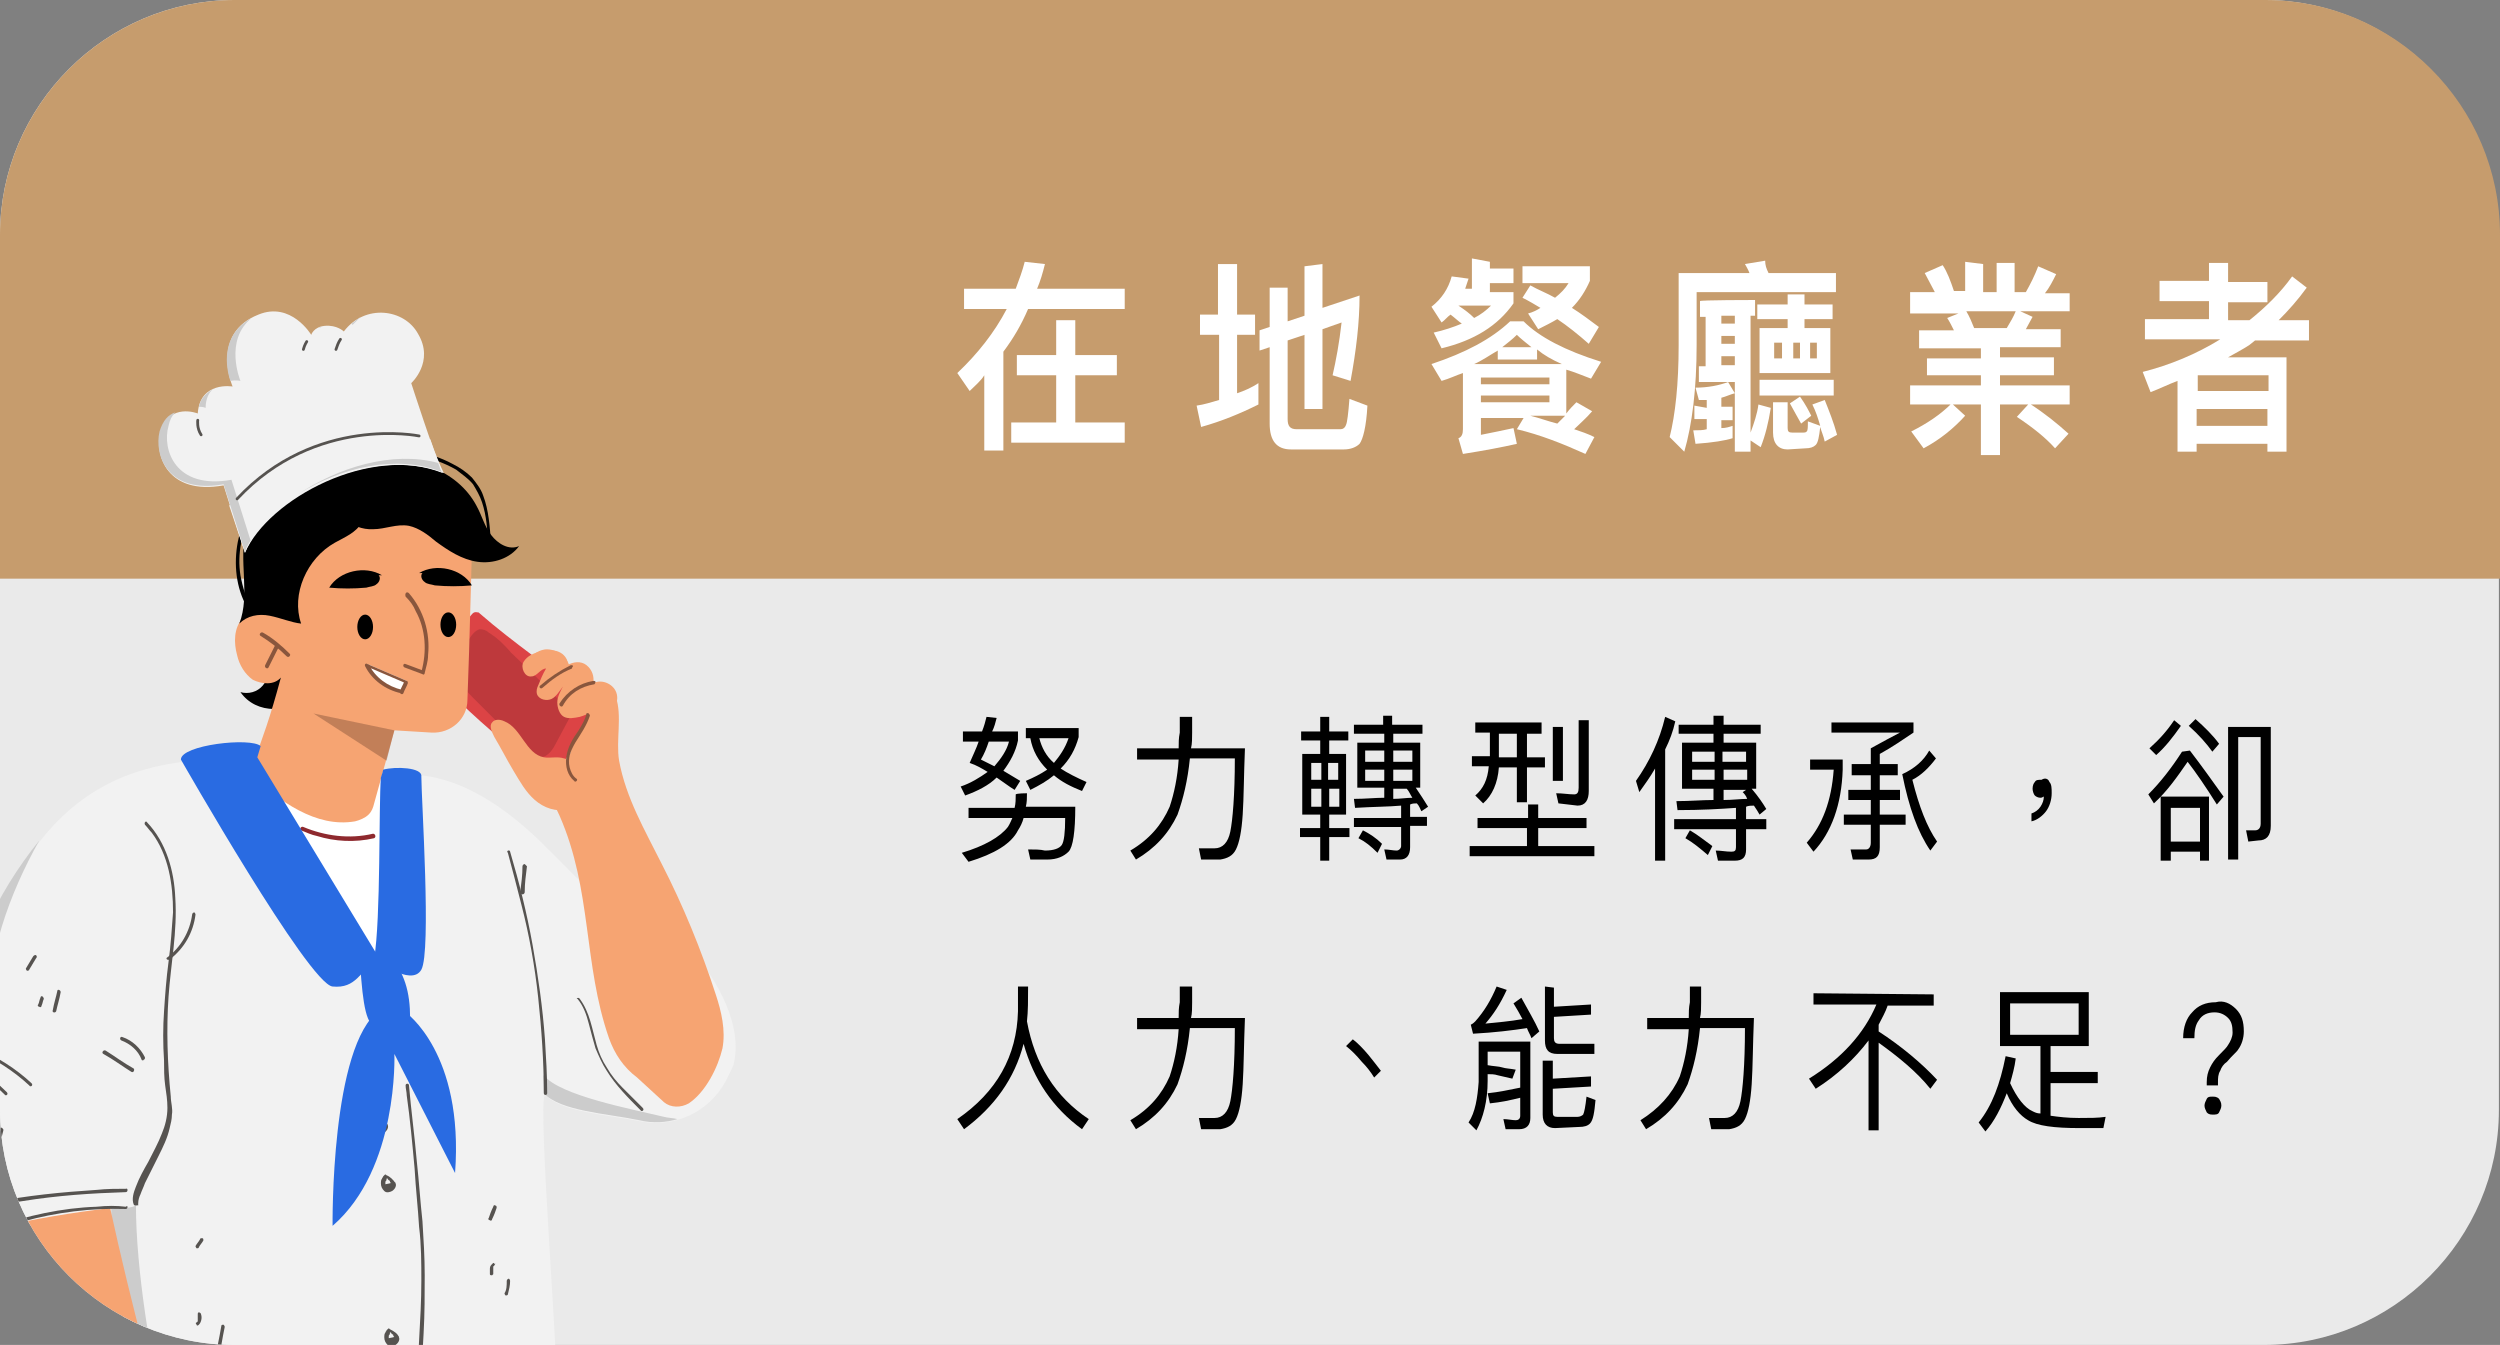 <?xml version="1.0" encoding="utf-8"?>
<!-- Generator: Adobe Illustrator 27.9.1, SVG Export Plug-In . SVG Version: 6.00 Build 0)  -->
<svg version="1.1" id="_圖層_2" xmlns="http://www.w3.org/2000/svg" xmlns:xlink="http://www.w3.org/1999/xlink" x="0px" y="0px"
	 viewBox="0 0 222.5 119.7" style="enable-background:new 0 0 222.5 119.7;" xml:space="preserve">
<rect x="0" y="0" width="222.5" height="119.7" fill="#808080" stroke="none"/>
<style type="text/css">
	.st0{fill:#EAEAEA;}
	.st1{fill:#C69C6D;}
	.st2{clip-path:url(#SVGID_00000073700419577220330390000002065476021999412630_);}
	.st3{fill:#FFFFFF;}
	.st4{fill:#F2E8D1;}
	.st5{fill:#87795B;}
	.st6{fill:#DC4345;}
	.st7{fill:#F2F2F2;}
	.st8{fill:#CCCCCC;}
	.st9{fill:#512D0C;}
	.st10{fill:#F6A472;}
	.st11{opacity:0.39;}
	.st12{fill:#8E292E;}
	.st13{fill:#565350;}
	.st14{fill:#89563D;}
	.st15{opacity:0.47;fill:#89563D;enable-background:new    ;}
	.st16{fill:none;stroke:#565350;stroke-width:0.25;stroke-linecap:round;stroke-linejoin:round;}
	.st17{fill:#FFFFFF;stroke:#565350;stroke-width:0.25;stroke-linecap:round;stroke-linejoin:round;}
	.st18{fill:#296BE2;}
</style>
<g id="_圖層_1-2">
	<path class="st0" d="M20.9,0h180.6c11.5,0,20.9,9.4,20.9,20.9v77.9c0,11.5-9.4,20.9-20.9,20.9H20.9C9.4,119.7,0,110.3,0,98.8V20.9
		C0,9.4,9.4,0,20.9,0z"/>
	<path class="st1" d="M201.6,0H20.9C9.4,0,0,9.4,0,20.9v30.6h222.5V20.9C222.5,9.4,213.1,0,201.6,0L201.6,0z"/>
	<g>
		<defs>
			<path id="SVGID_1_" d="M20.9,0h180.6c11.5,0,20.9,9.4,20.9,20.9v77.9c0,11.5-9.4,20.9-20.9,20.9H20.9C9.4,119.7,0,110.3,0,98.8
				V20.9C0,9.4,9.4,0,20.9,0z"/>
		</defs>
		<clipPath id="SVGID_00000006670365953349097920000003315750188108142208_">
			<use xlink:href="#SVGID_1_"  style="overflow:visible;"/>
		</clipPath>
		<g style="clip-path:url(#SVGID_00000006670365953349097920000003315750188108142208_);">
			<path d="M23.6,58.9c0.4,0.7,0.3,1.5-0.2,2.1c-0.5,0.6-1.3,0.8-2,0.6c0.7,1,1.8,1.5,3,1.5s2.3-0.7,2.9-1.7L23.6,58.9L23.6,58.9z"
				/>
			<path class="st3" d="M35.3,69.1c-5.7,0.7-10.2-2.5-15.9-1.5c2.1,12.3,7,23,15.7,31.9c0.9,0.9,2.3,1.8,3.2,0.9
				c0.3-0.3,0.5-0.8,0.6-1.3c0.8-3.7,0.5-7.6,0.1-11.3c-0.6-5.8-1.6-11.4-3-17.1L35.3,69.1L35.3,69.1z"/>
			<path class="st4" d="M18.8,191.3c-1.3,4.8-2.3,9.8-3,14.7c-2.2-0.4-4.4-0.9-6.6-1.4c0.3-7.1,0.5-14.2,0.5-21.3L18.8,191.3
				L18.8,191.3z"/>
			<path class="st5" d="M16.7,193.9c-0.6,3.2-1.3,6.3-2,9.5c-0.2,0.9-0.4,1.8-0.6,2.7c0,0.2-0.4,0.1-0.4-0.1
				c0.7-3.1,1.4-6.3,2.1-9.5c0.2-0.9,0.4-1.8,0.6-2.7C16.4,193.6,16.7,193.7,16.7,193.9L16.7,193.9L16.7,193.9z"/>
			<path class="st5" d="M14.6,193.2c-0.7,3.3-1.2,6.7-1.6,10c-0.1,1-0.2,1.9-0.3,2.9c0,0.2-0.4,0.2-0.4,0c0.3-3.4,0.8-6.8,1.4-10.2
				c0.2-0.9,0.4-1.9,0.6-2.8C14.3,192.9,14.6,193,14.6,193.2L14.6,193.2L14.6,193.2z"/>
			<path class="st5" d="M12,194.4c-0.2,3.1-0.3,6.1-0.5,9.2c0,0.9-0.1,1.8-0.1,2.6c0,0.2-0.4,0.2-0.4,0c0.2-3.1,0.3-6.1,0.5-9.2
				c0.1-0.9,0.1-1.8,0.1-2.6C11.6,194.1,12,194.1,12,194.4L12,194.4z"/>
			<path class="st6" d="M16.5,206c1.2,2.2,1.5,4.3,2.1,6.7c0.2,0.6,0.3,1.2,0.1,1.8c-0.2,0.6-0.6,1-1.1,1.4c-0.7,0.5-1.4,1-2.1,1.4
				c-0.5,0.2-0.9,0.5-1.4,0.5c-0.5,0-1-0.2-1.5-0.4c-1.2-0.5-2.3-1.1-3.4-1.8c-0.2-0.2-0.5-0.3-0.6-0.6c-0.1-0.3-0.1-0.6-0.1-1
				c0.5-3.4,0.1-10.1,0.6-13.6c2.3,0,5.5,0.3,7.8,0.4C17,200.8,16.5,206,16.5,206z"/>
			<path class="st3" d="M18.7,213.7c-0.5,0.6-1.1,1.1-1.7,1.6c-0.6,0.5-1.2,0.9-1.9,1.3c-0.7,0.4-1.5,0.4-2.2,0.1
				c-0.7-0.3-1.4-0.8-2-1.2c-0.7-0.5-1.4-1.1-2.1-1.7c-0.2-0.2,0.1-0.6,0.4-0.4c1.1,1,2.3,2,3.6,2.7c0.3,0.2,0.6,0.3,1,0.4
				c0.4,0,0.7-0.1,1.1-0.2c0.6-0.3,1.2-0.7,1.8-1.2c0.6-0.5,1.2-1.1,1.8-1.6C18.5,213.1,18.9,213.4,18.7,213.7L18.7,213.7
				L18.7,213.7z"/>
			<path class="st3" d="M14.8,200.9c-0.3,2-0.4,3.9-0.4,5.9c-0.1,2.2-0.1,4.5-0.1,6.7c0,1,0,2.1,0,3.1c0,0.4-0.5,0.4-0.5,0
				c0-2,0-4,0.1-6c0-2.2,0.1-4.5,0.3-6.8c0.1-1,0.2-2.1,0.3-3.1c0-0.1,0.2-0.2,0.3-0.2C14.8,200.6,14.8,200.8,14.8,200.9L14.8,200.9
				L14.8,200.9z"/>
			<path class="st3" d="M13.1,200.5c0.1,0.5,0,1,0.1,1.5c0,1,0,2,0,3.1c0,2.6,0,5.2,0,7.8c0,1.1,0,2.2-0.1,3.3c0,0.4-0.5,0.4-0.5,0
				c0.1-2.2,0.1-4.4,0.1-6.6c0-2.4,0-4.8,0-7.1c0-0.4,0-0.8,0-1.2c0-0.1,0-0.2,0-0.4c0,0,0-0.1,0-0.1s0-0.1,0,0
				C12.5,200.4,13,200.2,13.1,200.5L13.1,200.5L13.1,200.5z"/>
			<path class="st3" d="M15.2,213.3c-1-0.7-2.3-0.8-3.4-0.4c-0.3,0.1-0.5-0.4-0.1-0.5c1.3-0.4,2.7-0.2,3.8,0.5
				C15.7,213.1,15.5,213.5,15.2,213.3L15.2,213.3L15.2,213.3z"/>
			<path class="st3" d="M15.2,211.4c-1-0.6-2.3-0.7-3.4-0.3c-0.3,0.1-0.5-0.4-0.1-0.5c1.2-0.4,2.7-0.3,3.8,0.4
				C15.8,211.1,15.6,211.5,15.2,211.4L15.2,211.4L15.2,211.4z"/>
			<path class="st3" d="M15.5,209.6c-1.1-0.4-2.4-0.5-3.6-0.1c-0.3,0.1-0.5-0.4-0.1-0.5c1.2-0.4,2.6-0.4,3.9,0.1
				C16,209.2,15.8,209.7,15.5,209.6L15.5,209.6L15.5,209.6z"/>
			<path class="st4" d="M39.8,189.7c-0.6,5.5-0.9,11.1-0.9,16.6c-2.1,0.7-4.2,1.4-6.3,2.1c-1.5-7.2-1.1-14.6-0.8-21.9L39.8,189.7
				L39.8,189.7z"/>
			<path class="st5" d="M38.9,192.2c-1.1,3.6-1.8,7.3-2.2,11c-0.1,1.1-0.2,2.1-0.2,3.2c0,0.2-0.4,0.2-0.4,0
				c0.2-3.8,0.7-7.5,1.6-11.2c0.2-1,0.5-2.1,0.8-3.1C38.6,191.9,39,192,38.9,192.2L38.9,192.2L38.9,192.2z"/>
			<path class="st5" d="M36.1,192.4c-0.6,3.9-1,7.8-1.1,11.7c0,1.1,0,2.2,0,3.3c0,0.2-0.4,0.2-0.4,0c-0.1-3.9,0.1-7.9,0.6-11.7
				c0.1-1.1,0.3-2.2,0.5-3.2C35.7,192.1,36.1,192.2,36.1,192.4L36.1,192.4L36.1,192.4z"/>
			<path class="st5" d="M32.9,192.6c0.2,4,0.3,7.9,0.5,11.9c0,1.1,0.1,2.2,0.1,3.3c0,0.1,0,0.2-0.2,0.2c-0.1,0-0.2-0.1-0.2-0.2
				c-0.2-4-0.3-7.9-0.5-11.9c0-1.1-0.1-2.2-0.1-3.3c0-0.1,0-0.2,0.2-0.2C32.8,192.5,32.9,192.5,32.9,192.6L32.9,192.6z"/>
			<path class="st6" d="M31.8,215.3c-0.5,0.2,16,0,21,0.1c0.2,0,0.3-0.3,0.1-0.4c-5.7-4.1-13-7.5-13.2-7.8c-0.2-0.4,0.1-4.4,0.2-6
				c-3,0.3-6.1,0.4-9.1,0.2L31.8,215.3L31.8,215.3z"/>
			<path class="st3" d="M51.5,214.5c-5.1,0-10.2,0-15.3,0H32c-0.3,0-0.3-0.5,0-0.5c5.1,0,10.2,0,15.3,0h4.3
				C51.9,213.9,51.9,214.5,51.5,214.5L51.5,214.5z"/>
			<path class="st3" d="M38.5,201.6c-0.1,0.7-0.2,1.5-0.2,2.2c-0.1,0.7-0.2,1.3-0.2,2c0,0.6,0,1.2,0.3,1.8c0.3,0.5,0.7,0.9,1.2,1.2
				c1.1,0.7,2.2,1.4,3.4,2c1,0.5,2.1,0.9,3.1,1.5s2,1.1,3,1.6c0.3,0.2,0,0.6-0.3,0.5c-2-1-3.9-2-5.9-2.9c-1.2-0.6-2.4-1.3-3.5-2
				c-0.5-0.3-1-0.7-1.3-1.2c-0.4-0.5-0.5-1.1-0.5-1.7c0-0.8,0.1-1.5,0.1-2.2c0.1-0.8,0.2-1.7,0.3-2.5
				C38,201.3,38.5,201.3,38.5,201.6L38.5,201.6L38.5,201.6z"/>
			<path class="st3" d="M45.1,210.2c-0.9,0-1.8,0.5-2.2,1.3c-0.2,0.3-0.6,0-0.5-0.3c0.5-1,1.6-1.6,2.7-1.6
				C45.5,209.6,45.5,210.2,45.1,210.2L45.1,210.2L45.1,210.2z"/>
			<path class="st3" d="M44.1,209.2c-1,0.1-1.9,0.7-2.3,1.6c-0.1,0.1-0.2,0.2-0.4,0.1c-0.1-0.1-0.2-0.2-0.1-0.4
				c0.5-1.1,1.6-1.8,2.8-1.9C44.5,208.6,44.4,209.2,44.1,209.2L44.1,209.2L44.1,209.2z"/>
			<path class="st3" d="M42.4,208.2c-1,0.2-1.8,0.8-2.2,1.6c-0.1,0.1-0.2,0.2-0.4,0.1c-0.1-0.1-0.2-0.2-0.1-0.4
				c0.5-1,1.5-1.7,2.5-1.9c0.1,0,0.3,0,0.3,0.2C42.6,208,42.5,208.2,42.4,208.2L42.4,208.2L42.4,208.2z"/>
			<path class="st3" d="M31.5,208.5c1.4,0.3,2.6,1.3,3.2,2.6c0.2,0.3,0.3,0.7,0.5,1c0.2,0.3,0.4,0.5,0.7,0.7
				c0.5,0.4,1.1,0.7,1.3,1.3c0.1,0.3-0.4,0.5-0.5,0.1c-0.2-0.5-0.8-0.8-1.3-1.1c-0.3-0.2-0.5-0.4-0.7-0.7c-0.2-0.3-0.3-0.6-0.5-0.9
				c-0.5-1.2-1.6-2.2-2.9-2.4C31,209,31.2,208.4,31.5,208.5L31.5,208.5L31.5,208.5z"/>
			<polygon class="st3" points="33.8,203.6 35.4,203.6 36.3,205 35.4,206.4 33.8,206.4 33,205 			"/>
			<path class="st7" d="M48.3,123c2,26.3,4.8,45.5-2.7,70.9c-0.2,0.9-0.5,1.7-1.1,2.4c-1.3,1.4-10.9,1.6-12.8,1.3
				c-0.7-0.1-1.5-0.2-2-0.8c-0.3-0.4-0.4-0.9-0.4-1.4c-1.9-18.5,0.9-35.8-1-54.3c-2.1,6.4-1.1,11.6-1.9,18.2
				c-0.4,3.2-0.1,6.6-0.7,9.7c-0.7,3.5-1,7-1.4,10.5c-0.5,5.3-1.1,10.6-1.6,16c0,0.5-0.1,1-0.4,1.4c-0.4,0.4-0.9,0.5-1.4,0.6
				c-4.4,0.8-8.9,0.9-13.3,0.3c-1-0.1-2.1-0.4-2.8-1.2c-0.5-0.6-0.5-1.5-0.6-2.3C4,177,4.2,175.6,4.4,158.2c0-2.8,0.2-5.6,0.1-8.3
				c-0.8-15.4,6.7-27.2,7.2-27.2c7.1-0.9,9.8,2.2,16.9,2.7c3.6,0.3,6.2-0.2,9.7,0.4c4.2,0.8,5.7-3.3,9.9-2.5V123L48.3,123z"/>
			<path class="st8" d="M4.4,158.2c0-2.8,0.2-5.6,0.1-8.3c-0.2-3.9,0.1-7.5,0.8-10.8c-0.5,3.7-0.6,7.7-0.2,12.1
				c0.3,2.9,0.3,5.8,0.4,8.6c0.9,18,0.8,19.5,2.2,37.5c0,0.2,0,0.4,0.1,0.6c-0.1,0-0.1,0-0.2,0c-1-0.1-2.1-0.4-2.8-1.2
				c-0.5-0.6-0.5-1.5-0.6-2.3C4,177,4.2,175.6,4.4,158.2L4.4,158.2z"/>
			<path class="st8" d="M27.8,142.9c0.1-0.8,0.3-1.5,0.5-2.3c3.1,19.1,1.4,37.2,4.5,56.2c0,0.3,0.1,0.6,0.2,0.9c-0.6,0-1,0-1.3-0.1
				c-0.7-0.1-1.5-0.2-2-0.8c-0.3-0.4-0.4-0.9-0.4-1.4c-1.9-18.5,0.9-35.8-1-54.3C28.1,141.7,27.9,142.3,27.8,142.9L27.8,142.9z"/>
			<path class="st8" d="M11.8,122.6c7.1-0.9,9.8,2.2,16.9,2.7c3.6,0.3,6.2-0.2,9.7,0.4c4.2,0.8,5.7-3.3,9.9-2.5V123
				c0,0.6,0.1,1.2,0.1,1.8c0,0.4-5.9,2.8-8.4,2.8c-2.2,0-4.5-0.5-6.7-0.6c-6.7-0.3-16.1,3.2-21.6-0.1c-0.3-1-0.6-2.1-0.9-3.2
				C11.3,123.1,11.7,122.6,11.8,122.6L11.8,122.6z"/>
			<path class="st9" d="M46.3,189.8c-1.6,1.4-3.7,1.8-5.7,2.1c-2.3,0.3-4.7,0.4-7.1,0.1c-1.3-0.1-2.6-0.3-3.9-0.6
				c-0.2-0.1-0.1-0.4,0.1-0.3c2.3,0.5,4.6,0.8,6.9,0.8c1.2,0,2.3-0.1,3.4-0.2c1-0.1,2.1-0.3,3.1-0.6c1.1-0.3,2.1-0.8,3-1.5
				C46.2,189.5,46.5,189.7,46.3,189.8C46.3,189.8,46.3,189.8,46.3,189.8z"/>
			<path class="st9" d="M22.9,190.8c-2.3,0.7-4.7,1-7.2,1.1c-2.4,0-4.9-0.2-7.2-0.6c-1.4-0.2-2.7-0.5-4.1-0.8
				c-0.2-0.1-0.1-0.4,0.1-0.3c2.4,0.5,4.7,1,7.2,1.2c2.4,0.2,4.8,0.3,7.2,0c1.3-0.2,2.7-0.4,4-0.8C23,190.4,23.1,190.7,22.9,190.8
				L22.9,190.8z"/>
			<path class="st9" d="M46.9,167.3c-1-1.3-2.3-2.4-3.6-3.3c-0.4-0.3-0.8-0.5-1.2-0.7c-0.2-0.1,0-0.4,0.2-0.3c1.5,0.8,2.8,1.9,4,3.1
				c0.3,0.3,0.6,0.7,0.9,1.1C47.3,167.3,47,167.5,46.9,167.3C46.9,167.3,46.9,167.3,46.9,167.3z"/>
			<path class="st9" d="M46.6,170.5c-1.6-2-3.4-3.9-5.3-5.6c-0.5-0.5-1.1-0.9-1.7-1.4c-0.2-0.1,0-0.4,0.2-0.3c2.1,1.6,4,3.3,5.7,5.3
				c0.5,0.6,1,1.1,1.4,1.7C47,170.4,46.7,170.7,46.6,170.5L46.6,170.5L46.6,170.5z"/>
			<path class="st9" d="M18.9,173c-0.8-1.1-1.5-2.2-2.3-3.3c-0.7-0.9-1.4-1.8-2.2-2.6c-0.5-0.4-1-0.8-1.5-1.1
				c-0.2-0.1,0-0.4,0.2-0.3c2.1,1.1,3.5,3.2,4.8,5.1c0.5,0.6,0.9,1.3,1.4,1.9C19.4,173,19.1,173.1,18.9,173L18.9,173L18.9,173z"/>
			<path class="st9" d="M16.1,174.6c-1.1-1.4-2.4-2.8-3.7-4c-0.4-0.4-0.8-0.7-1.2-1.1c-0.2-0.1,0.1-0.4,0.2-0.2
				c1.4,1.2,2.7,2.5,3.9,3.9c0.3,0.4,0.7,0.8,1,1.2C16.5,174.5,16.2,174.7,16.1,174.6L16.1,174.6L16.1,174.6z"/>
			<path class="st9" d="M28.6,141.6c0.4,0.6,0.5,1.2,0.7,1.9c0.3,1.1,0.5,2.2,0.7,3.4c0.3,1.5,0.5,3,0.7,4.6
				c0.3,1.8,0.5,3.6,0.7,5.4c0.2,2,0.5,4,0.7,6c0.2,2.1,0.4,4.2,0.6,6.2c0.2,2.1,0.3,4.1,0.5,6.2c0.1,2,0.3,3.9,0.4,5.9
				c0.1,1.7,0.2,3.5,0.2,5.2c0,1.4,0.1,2.8,0,4.2c0,0.3,0,0.6,0,0.9c0,0.2-0.3,0.2-0.3,0c0-1.3,0-2.6,0-3.9c0-1.6-0.1-3.3-0.2-5
				c-0.1-1.9-0.2-3.8-0.3-5.7c-0.1-2.1-0.3-4.1-0.5-6.2c-0.2-2.1-0.4-4.2-0.6-6.3c-0.2-2-0.4-4.1-0.7-6.1c-0.2-1.9-0.5-3.7-0.7-5.6
				c-0.2-1.6-0.5-3.2-0.7-4.8c-0.2-1.2-0.4-2.5-0.7-3.7c-0.2-0.8-0.4-1.6-0.7-2.2c0-0.1-0.1-0.2-0.2-0.3
				C28.2,141.6,28.5,141.4,28.6,141.6L28.6,141.6L28.6,141.6z"/>
			<path class="st9" d="M9.1,135.6c-0.4,3.1-0.9,6.3-1.5,9.4c-0.4,2-0.7,3.9-0.9,5.9c-0.2,3.4,0,6.8,0.2,10.2
				c0.3,4.6,0.6,9.2,0.7,13.9c0.1,4.6,0.2,9.3,0.1,13.9c0,0.6,0,1.2,0,1.8c0,0.2-0.4,0.2-0.3,0c0.1-4.6,0.1-9.3,0-13.9
				c-0.1-4.6-0.4-9.2-0.6-13.9c-0.2-3.7-0.4-7.3-0.3-11c0.1-2,0.4-4,0.7-6c0.6-2.8,1.1-5.6,1.5-8.5c0.1-0.6,0.1-1.1,0.2-1.7
				C8.8,135.4,9.2,135.4,9.1,135.6L9.1,135.6L9.1,135.6z"/>
			<path class="st7" d="M34.6,69.1c5-0.9,9.8,2.2,13.5,5.8c3.7,3.6,7.2,7.8,12.1,9.5c0.7,0.2,1.4,0.7,2,1.1c0.5,0.4,4.1,5.1,3.1,9.2
				c0,0.1-0.3,0.7-0.7,1.5c-1.5,2.8-4.6,4.2-7.6,3.6c-2.9-0.6-7.1-0.8-8.5-2.4c-0.7,0.8,1.4,26,1,26.5c-0.2,0.3-2.8,0.4-3.2,0.6
				c-2.1,1.2-4.5,1.8-6.9,1.8c-2.1,0-4.2-0.4-6.3-0.5c-6.2-0.3-12.6,2.5-18.6,0.9c-0.4-0.1-0.9-0.3-1.2-0.6c-0.2-0.3-0.3-0.6-0.4-1
				c-1.5-5.1-3-12.3-3-17.6c-3.1,1-7.1,1.7-10.4,1.8c-2.1-3.5-3.7-8.5-3.8-10.5c0-2.7,1.3-4.2,1.1-6.9c-0.4-6.2,3.3-13,7.3-17.7
				s9.1-6.6,15.8-6.6c2.1,3.2,8.5,10.4,13.7,17.8c1-7.3,1.4-13.4,1.2-16.1L34.6,69.1z"/>
			<path class="st8" d="M56.9,99.7c-2.9-0.6-7-0.8-8.5-2.4c0-0.8-0.1-1.6,0-1.6c1.4,1.8,7.8,3,10.7,3.7c0.4,0.1,0.8,0.1,1.2,0.2l0,0
				C59.3,99.9,58.1,100,56.9,99.7L56.9,99.7z"/>
			<path class="st8" d="M12.9,125c-0.9-3.1-1.9-7.5-2.5-11.7c-0.3-2.1-0.5-4-0.5-5.8c0.8,0,1.5,0.1,2.2-0.2c0,5.6,1.3,13.7,2.7,19.3
				c-0.1,0-0.2,0-0.3-0.1c-0.2-0.1-0.4-0.1-0.6-0.2c-0.2-0.1-0.4-0.2-0.5-0.4C13.1,125.8,13,125.4,12.9,125
				C12.9,125.1,12.9,125.1,12.9,125L12.9,125z"/>
			<path class="st8" d="M-3.2,91.8c-0.3-5.9,2.9-12.3,6.7-17C0.8,79.6-1.2,85.2-1,90.5c0.2,3-1.2,4.7-1.1,7.8c0,2.1,1.4,7,3.3,10.8
				c-0.6,0-1.2,0.1-1.7,0.1c-2.1-3.5-3.7-8.5-3.8-10.5C-4.3,96-3,94.5-3.2,91.8L-3.2,91.8z"/>
			<path class="st10" d="M59.1,98.1c0.6,0.5,1.5,0.5,2.2,0.1c1.5-1,2.6-3.2,3-4.9c0.3-1.6-0.1-3.3-0.6-4.8c-1.3-4-2.9-7.9-4.8-11.6
				c-1.5-3-3.2-5.9-3.8-9.2c-0.3-1.8,0.3-4-0.3-5.7c-0.3-0.7-1.6-1.2-2.2-0.9c0.2-1-1-2-1.9-1.5c0-1.1-1.2-1.9-2.2-1.8
				c-0.7,0.1-1.4,0.6-1.4,1.3s1.2,1.1,1.5,0.4c-0.5-0.2-1,0.4-0.8,0.9c0.1,0.5,0.7,0.8,1.2,0.8s1-0.2,1.5-0.4
				c-0.4,0.7-0.9,1.4-0.7,2.2c0.2,0.8,1.3,1.3,1.7,0.6c-0.2,1.9-0.7,3.7-1.6,5.4c-0.2,0.5-0.5,1-0.6,1.6c-0.1,0.7,0.2,1.4,0.5,2
				c2.9,6.6,2.1,13.2,4.4,19.8c0.5,1.4,1.3,2.6,2.5,3.5L59.1,98.1L59.1,98.1z"/>
			<path class="st6" d="M52.1,62c-3.1-2.6-6.3-4.7-9.4-7.4c-0.1-0.1-0.1-0.1-0.2-0.1c-0.4-0.1-0.5,0.2-0.7,0.4
				c-0.8,1.6-1.6,3.3-2.3,5c-0.1,0.2-0.2,0.5-0.2,0.8c0.1,0.3,0.3,0.5,0.5,0.7c2.6,2.6,5.4,5,8.3,7.2c0.7,0.5,1.6,0.3,2-0.5l2.2-4.4
				C52.7,63,52.6,62.3,52.1,62L52.1,62z"/>
			<g class="st11">
				<path class="st12" d="M50.9,63.5c-0.5,0.9-1,1.9-1.5,2.8c-0.2,0.4-0.5,0.8-0.9,1c-0.7,0.3-1.5-0.3-2-0.8
					c-1.4-1.4-2.8-2.8-4.3-4.3c-0.6-0.6-1.2-1.2-1.4-2c-0.3-1.2,0.3-2.4,1-3.4c0.2-0.3,0.5-0.7,0.9-0.8c0.3,0,0.6,0.1,0.8,0.3
					c0.8,0.5,1.4,1.1,2,1.8C47.3,59.8,49.1,61.6,50.9,63.5L50.9,63.5L50.9,63.5z"/>
			</g>
			<path class="st10" d="M50.5,72c-1,0.3-2.1-0.1-2.9-0.8s-1.3-1.6-1.9-2.6c-0.6-1-1.1-2-1.7-3c-0.2-0.4-0.5-1-0.2-1.3
				c0.2-0.3,0.7-0.3,1.1-0.1c1.5,0.6,1.9,2.9,3.5,3.2c0.6,0.1,1.2-0.1,1.8,0.1c0.9,0.2,1.5,1.1,1.5,2c0,0.9-0.5,1.7-1.2,2.3
				C50.5,71.8,50.5,72,50.5,72z"/>
			<path class="st10" d="M9.8,107.5c1.9,8.7,4.2,17.3,6.8,25.8c0-0.1-6.1,3.9-6.1,3.9c-4.1-7.6-8.2-18.9-11-27.9
				c3.4-0.8,7-1.4,10.5-1.8L9.8,107.5L9.8,107.5z"/>
			<path class="st9" d="M33.3,141.7c-2.4-0.1-4.9-0.2-7.3-0.2c-0.7,0-1.4,0-2.1,0c-0.2,0-0.2-0.4,0-0.3c2.4,0,4.9,0.1,7.3,0.2
				c0.7,0,1.4,0.1,2.1,0.1C33.6,141.4,33.6,141.7,33.3,141.7L33.3,141.7L33.3,141.7z"/>
			<path class="st10" d="M42.1,45.6c-0.1,2.8-0.3,11.8-0.5,16.7c0,1.7-1.5,3-3.2,2.9L35.1,65c0,0-1,3.6-1.8,6.5
				c-0.1,0.4-0.2,0.7-0.5,1c-0.3,0.3-0.8,0.5-1.2,0.6c-3.5,0.6-6.7-1.8-9.4-4.2c1.3-3.6,1.8-4.9,2.8-8.6c-0.6,0.7-1.7,0.6-2.5,0.2
				c-0.7-0.5-1.2-1.3-1.4-2.2c-0.3-1.1-0.3-2.4,0.5-3.3c0.8-0.9,2.4-1,3-0.1c0.5-3,0.8-6,0.9-9.1L42.1,45.6L42.1,45.6z"/>
			<path d="M30,42.2c0.7,0.5,1.4,1.1,1.9,1.8s0.7,1.8,0.3,2.5c-0.5,0.9-1.5,1.3-2.4,1.8c-2.5,1.4-3.9,4.6-3,7.2
				C25.9,55.4,25,55,24,54.8s-2,0-2.7,0.7c1-2.6-0.1-5.6,0.6-8.4c0.4-1.8,1.6-3.4,3.2-4.3s3.5-1.2,5.3-0.7L30,42.2L30,42.2z"/>
			<path d="M29.3,43c0.4-1.5,2.2-2.1,3.8-2.2c3.6-0.3,7.6,1,9.3,4.2c0.5,0.9,0.7,1.8,1.3,2.6c0.6,0.8,1.6,1.4,2.5,1
				c-0.8,1.1-2.3,1.6-3.7,1.4c-1.4-0.2-2.6-1-3.7-1.8c-0.7-0.6-1.5-1.2-2.4-1.4c-1.1-0.2-2.1,0.3-3.2,0.3c-1.9,0.1-3.7-1.5-4-3.4
				c-0.1-0.5,0-1.1,0.4-1.5L29.3,43L29.3,43z"/>
			<path class="st10" d="M53.6,62.6c-0.6,0.6-1.3,1-2,1.2c-0.5,0.1-1,0.2-1.4,0c-0.4-0.2-0.6-0.8-0.6-1.3s0.3-1,0.5-1.4
				c-0.3,0.4-0.6,0.9-1,1.1s-1.1,0.1-1.3-0.4c-0.1-0.3,0-0.6,0.1-0.8c0.2-0.5,0.4-1,0.7-1.5c-0.5,0-0.8,0.7-1.3,0.7
				c-0.6,0.1-1-0.8-0.7-1.3s0.9-0.8,1.5-0.9c0.5-0.1,1.1-0.2,1.6,0c0.5,0.2,0.9,0.7,0.8,1.2c0.5-0.3,1.2-0.4,1.7,0s0.7,1,0.6,1.6
				c0.8-0.4,1.9,0.1,2.1,1s-0.5,1.8-1.4,1.8L53.6,62.6L53.6,62.6z"/>
			<path class="st9" d="M21,129.6c-1.3,1.2-2.7,2.4-4.1,3.5c-1.4,1.1-2.9,2.1-4.5,3.1c-0.9,0.5-1.8,1.1-2.7,1.5
				c-0.2,0.1-0.4-0.2-0.2-0.3c1.6-0.9,3.1-1.8,4.6-2.8c1.5-1,2.9-2.1,4.3-3.3c0.8-0.6,1.5-1.3,2.3-2C20.9,129.2,21.2,129.4,21,129.6
				L21,129.6L21,129.6z"/>
			<path class="st9" d="M43.5,127.9c1,1.4,2.2,2.7,3.5,3.7c0.4,0.3,0.8,0.6,1.2,0.8c0.2,0.1,0,0.4-0.2,0.3c-1.5-0.9-2.8-2.1-4-3.4
				c-0.3-0.4-0.6-0.8-0.9-1.2C43,127.9,43.3,127.7,43.5,127.9L43.5,127.9L43.5,127.9z"/>
			<path class="st13" d="M11.2,107.6c-3.1-0.1-6.2,0.3-9.1,1.1c-0.8,0.2-1.7,0.5-2.5,0.8c-0.2,0.1-0.3-0.3-0.1-0.3
				c2.9-1,6-1.7,9.1-1.8c0.9-0.1,1.8-0.1,2.6,0C11.4,107.2,11.4,107.6,11.2,107.6L11.2,107.6L11.2,107.6z"/>
			<path class="st13" d="M11.9,107.2c-0.2-0.5,0-1.1,0.2-1.6c0.3-0.8,0.7-1.5,1.1-2.2c0.4-0.8,0.9-1.7,1.2-2.5
				c0.3-0.7,0.5-1.5,0.5-2.3c0-0.7-0.1-1.3-0.2-2c-0.1-0.7-0.1-1.5-0.1-2.2c-0.1-1.5-0.1-3,0-4.4c0.1-1.5,0.2-2.9,0.4-4.4
				c0.2-1.5,0.3-3,0.4-4.4c0-2.5-0.4-5.1-1.9-7.1c-0.2-0.2-0.4-0.5-0.6-0.7c-0.1-0.2,0.1-0.4,0.2-0.2c1.7,1.8,2.4,4.3,2.5,6.7
				c0.2,3-0.4,5.9-0.6,8.8c-0.2,2.9-0.1,5.9,0.2,8.9c0,0.5,0.2,1.1,0.1,1.6c0,0.4-0.1,0.8-0.2,1.2c-0.2,0.9-0.6,1.7-1,2.5
				c-0.4,0.8-0.8,1.6-1.2,2.4c-0.1,0.3-0.3,0.7-0.4,1c-0.1,0.2-0.2,0.5-0.2,0.8c0,0.1,0,0.2,0,0.2C12.3,107.2,12,107.4,11.9,107.2
				L11.9,107.2L11.9,107.2z"/>
			<path class="st13" d="M45.4,75.8c0.8,2.7,1.5,5.5,2,8.3c0.5,2.8,0.9,5.6,1.1,8.4c0.1,1.6,0.2,3.2,0.2,4.8c0,0.2-0.3,0.2-0.3,0
				c0-2.8-0.2-5.7-0.5-8.5c-0.3-2.8-0.8-5.6-1.5-8.3c-0.4-1.6-0.8-3.1-1.2-4.6C45,75.7,45.4,75.6,45.4,75.8L45.4,75.8L45.4,75.8z"/>
			<path class="st13" d="M47.4,121.9c-1.3,1.2-3,2-4.7,2.4c-0.9,0.2-1.8,0.3-2.7,0.3c-1,0-2-0.2-2.9-0.4c-1-0.2-2-0.4-3.1-0.4
				c-1.1,0-2.1,0.3-3.1,0.6c-2,0.6-4,1.2-6.1,1.5c-2,0.3-4.1,0.4-6.1,0c-0.2-0.1-0.5-0.1-0.8-0.2c-0.2-0.1-0.1-0.4,0.1-0.3
				c2,0.5,4,0.5,6.1,0.2c2-0.2,4.1-0.8,6-1.3c1-0.3,2-0.6,3-0.8c1-0.2,2-0.1,3,0.1c1,0.2,2,0.4,3,0.6c0.9,0.1,1.8,0.1,2.7,0
				c1.8-0.3,3.4-1,4.8-2c0.2-0.1,0.3-0.3,0.5-0.4C47.3,121.5,47.5,121.7,47.4,121.9L47.4,121.9L47.4,121.9z"/>
			<path class="st13" d="M-2,93.3c1.8,0.8,3.4,1.8,4.8,3.1c0.2,0.2-0.1,0.4-0.2,0.2c-1.4-1.3-3-2.3-4.7-3.1
				C-2.3,93.5-2.2,93.2-2,93.3C-2,93.3-2,93.3-2,93.3z"/>
			<path class="st13" d="M-1.9,94.9c0.8,0.8,1.7,1.5,2.5,2.3c0.2,0.2-0.1,0.4-0.2,0.2c-0.8-0.8-1.7-1.5-2.5-2.3
				C-2.3,95-2.1,94.7-1.9,94.9L-1.9,94.9z"/>
			<path class="st13" d="M0.3,100.6l-0.2,0.8c0,0.1-0.1,0.2-0.2,0.1s-0.1-0.1-0.1-0.2c0.1-0.3,0.1-0.5,0.2-0.8
				c0-0.1,0.1-0.2,0.2-0.1S0.3,100.5,0.3,100.6L0.3,100.6z"/>
			<path class="st13" d="M11.2,106.1c-3.1,0.1-6.1,0.3-9.2,0.8c-0.8,0.1-1.7,0.3-2.5,0.4c-0.2,0-0.3-0.3-0.1-0.3
				c3-0.6,6.1-0.9,9.2-1.1c0.9-0.1,1.8-0.1,2.6-0.1C11.4,105.7,11.4,106.1,11.2,106.1C11.2,106.1,11.2,106.1,11.2,106.1z"/>
			<path class="st13" d="M51.6,88.9c0.9,1.2,1.1,2.7,1.5,4.1c0.2,0.7,0.5,1.4,0.9,2c0.4,0.7,0.9,1.3,1.4,1.8
				c0.6,0.6,1.2,1.2,1.8,1.8c0.2,0.2-0.1,0.4-0.2,0.2c-1.1-1.1-2.2-2.2-3-3.5c-0.4-0.6-0.7-1.3-1-2c-0.2-0.7-0.4-1.4-0.6-2.2
				c-0.2-0.8-0.5-1.6-1-2.2C51.2,88.9,51.5,88.7,51.6,88.9L51.6,88.9L51.6,88.9z"/>
			<path class="st13" d="M46.9,77.1c-0.1,0.8-0.2,1.5-0.2,2.3c0,0.1-0.1,0.2-0.2,0.2c-0.1,0-0.2-0.1-0.2-0.2
				c0.1-0.8,0.2-1.5,0.2-2.3c0-0.1,0.1-0.2,0.2-0.2C46.8,77,46.9,77.1,46.9,77.1L46.9,77.1z"/>
			<path class="st13" d="M36.4,96.6c0.2,2.3,0.5,4.5,0.7,6.8c0.2,1.8,0.3,3.5,0.5,5.3c0.1,1.6,0.2,3.2,0.2,4.8c0,1.7,0,3.4-0.1,5.2
				c-0.1,2.2-0.3,4.4-0.5,6.5c0,0.3-0.1,0.6-0.1,0.9c0,0.2-0.4,0.2-0.3,0c0.2-2.2,0.4-4.5,0.5-6.8c0.1-1.8,0.2-3.5,0.2-5.3
				c0-1.6,0-3.2-0.2-4.8c-0.1-1.7-0.3-3.4-0.4-5.2c-0.2-2.2-0.4-4.4-0.7-6.5c0-0.3-0.1-0.6-0.1-0.9C36.1,96.4,36.4,96.4,36.4,96.6
				L36.4,96.6L36.4,96.6z"/>
			<path class="st13" d="M35.2,105.3c0.1,0.2,0,0.5-0.3,0.7c-0.2,0.1-0.5,0.2-0.7,0c-0.2-0.2-0.3-0.4-0.3-0.7c0-0.1,0-0.3,0.1-0.4
				c0-0.1,0.1-0.1,0.1-0.2c0,0,0,0,0.1-0.1c0.1-0.1,0.1-0.1,0.2,0C34.7,104.7,35,105,35.2,105.3c0,0,0,0.2-0.1,0.2s-0.2,0-0.2-0.1
				c0,0,0-0.1-0.1-0.1c-0.1-0.1-0.1-0.1-0.1-0.2c-0.2-0.1-0.2-0.2-0.2-0.2c-0.1-0.1-0.2-0.1-0.2-0.1c0.1,0,0.1,0,0.2,0
				c0,0,0,0.1-0.1,0.1c0,0,0,0.1,0,0.1c0,0.1-0.1,0.1-0.1,0.2c0,0.1,0,0.2,0,0.2c0.6-0.1,0.7-0.2,0.7-0.2
				C35.1,105.2,35.2,105.2,35.2,105.3L35.2,105.3L35.2,105.3z"/>
			<path class="st13" d="M34.5,100.1c0.1,0.2,0,0.5-0.3,0.7c-0.2,0.1-0.5,0.2-0.7,0c-0.2-0.2-0.3-0.4-0.3-0.7c0-0.1,0-0.3,0.1-0.4
				c0-0.1,0.1-0.1,0.1-0.2c0,0,0,0,0.1-0.1c0.1-0.1,0.1-0.1,0.2,0C34,99.6,34.3,99.8,34.5,100.1c0,0,0,0.2-0.1,0.2s-0.2,0-0.2-0.1
				c0,0,0-0.1-0.1-0.1c-0.1-0.1-0.1-0.1-0.1-0.2c-0.2-0.1-0.2-0.2-0.2-0.2c-0.1-0.1-0.2-0.1-0.2-0.1c0.1,0,0.1,0,0.2,0
				c0,0,0,0.1-0.1,0.1c0,0,0,0.1,0,0.1c0,0.1-0.1,0.1-0.1,0.2c0,0.1,0,0.2,0,0.2c0.6-0.1,0.7-0.2,0.7-0.2
				C34.4,100,34.5,100,34.5,100.1L34.5,100.1L34.5,100.1z"/>
			<path class="st13" d="M35.5,119c0.1,0.2,0,0.5-0.3,0.7c-0.2,0.1-0.5,0.2-0.7,0c-0.2-0.2-0.3-0.4-0.3-0.7c0-0.1,0-0.3,0.1-0.4
				c0-0.1,0.1-0.1,0.1-0.2c0,0,0,0,0.1-0.1c0.1-0.1,0.1-0.1,0.2,0C35.1,118.5,35.4,118.7,35.5,119c0,0,0,0.2-0.1,0.2s-0.2,0-0.2-0.1
				c0,0,0-0.1-0.1-0.1c-0.1-0.1-0.1-0.1-0.1-0.2c-0.2-0.1-0.2-0.2-0.2-0.2c-0.1-0.1-0.2-0.1-0.2-0.1c0.1,0,0.1,0,0.2,0
				c0,0,0,0.1-0.1,0.1c0,0,0,0.1,0,0.1c0,0.1-0.1,0.1-0.1,0.2c0,0.1,0,0.2,0,0.2c0.6-0.1,0.7-0.2,0.7-0.2
				C35.5,118.9,35.5,118.9,35.5,119L35.5,119L35.5,119z"/>
			<path class="st13" d="M17.4,81.4c-0.2,1.6-1,3-2.3,4c-0.2,0.1-0.4-0.1-0.2-0.2c1.2-0.9,2-2.3,2.2-3.8c0-0.1,0.1-0.2,0.2-0.2
				C17.3,81.2,17.4,81.3,17.4,81.4L17.4,81.4z"/>
			<path class="st13" d="M12.6,94.3c-0.3-0.8-1-1.4-1.8-1.7c-0.2-0.1-0.1-0.4,0.1-0.3c0.9,0.3,1.6,1,2,1.8c0,0.1,0,0.2-0.1,0.2
				C12.8,94.4,12.6,94.4,12.6,94.3L12.6,94.3L12.6,94.3z"/>
			<path class="st13" d="M11.7,95.4c-0.8-0.5-1.6-1.1-2.5-1.6c-0.2-0.1,0-0.4,0.2-0.3c0.8,0.5,1.6,1.1,2.5,1.6
				C12,95.2,11.9,95.5,11.7,95.4C11.7,95.4,11.7,95.4,11.7,95.4z"/>
			<path class="st13" d="M5.4,88.3c-0.1,0.6-0.3,1.2-0.4,1.7c-0.1,0.2-0.4,0.1-0.3-0.1c0.1-0.6,0.3-1.2,0.4-1.7
				C5.1,88,5.4,88.1,5.4,88.3L5.4,88.3z"/>
			<path class="st13" d="M3.9,88.9c-0.1,0.2-0.1,0.4-0.2,0.6c0,0.1-0.1,0.2-0.2,0.1c-0.1,0-0.2-0.1-0.1-0.2c0.1-0.2,0.1-0.4,0.2-0.6
				c0-0.1,0.1-0.2,0.2-0.1C3.8,88.7,3.9,88.8,3.9,88.9L3.9,88.9z"/>
			<path class="st13" d="M3.2,85.3c-0.2,0.3-0.4,0.7-0.6,1c0,0.1-0.2,0.1-0.2,0.1c-0.1-0.1-0.1-0.2-0.1-0.2c0.2-0.3,0.4-0.7,0.6-1
				C3,85,3.1,85,3.2,85C3.3,85.1,3.3,85.2,3.2,85.3L3.2,85.3z"/>
			<path class="st13" d="M45.4,114c0,0.4-0.1,0.8-0.2,1.2c0,0.1-0.2,0.1-0.2,0.1c-0.1-0.1-0.1-0.2-0.1-0.2c0.2-0.3,0.2-0.7,0.2-1.1
				c0-0.1,0.1-0.2,0.2-0.2C45.3,113.8,45.4,113.9,45.4,114C45.4,114,45.4,114,45.4,114z"/>
			<path class="st13" d="M44,112.6c0,0.1-0.1,0.1-0.1,0.1c0,0.1,0,0.1,0,0.2s0,0.1,0,0.1c0,0.1,0,0.1,0,0.2c0,0.1,0,0.2,0,0.2
				c0,0-0.1,0.1-0.1,0.1c-0.1,0-0.2,0-0.2-0.1c0-0.2,0-0.3,0-0.5c0-0.2,0.1-0.3,0.2-0.4c0,0,0.1-0.1,0.1-0.1c0,0,0.1,0,0.1,0.1
				C44.1,112.4,44.1,112.5,44,112.6L44,112.6L44,112.6z"/>
			<path class="st13" d="M44.2,107.5c-0.1,0.3-0.2,0.6-0.4,1c0,0.1-0.1,0.2-0.2,0.1c-0.1,0-0.2-0.1-0.1-0.2c0.1-0.3,0.2-0.6,0.4-1
				c0-0.1,0.1-0.2,0.2-0.1C44.2,107.3,44.2,107.4,44.2,107.5L44.2,107.5z"/>
			<path class="st13" d="M20,118.1c-0.1,0.5-0.2,1-0.3,1.6c0,0.1-0.1,0.1-0.2,0.1c-0.1,0-0.1-0.1-0.1-0.2c0.1-0.5,0.2-1,0.3-1.6
				c0-0.1,0.1-0.1,0.2-0.1C19.9,117.9,20,118,20,118.1L20,118.1z"/>
			<path class="st13" d="M17.9,117c0.1,0.3,0,0.7-0.2,0.9c-0.1,0.1-0.2,0.1-0.2,0c-0.1-0.1-0.1-0.2,0-0.2c0.1-0.1,0.1-0.1,0.1-0.1
				c0-0.1,0-0.1,0-0.2c0-0.1,0-0.1,0-0.2c0-0.1,0-0.1,0-0.2c0-0.1,0-0.2,0.1-0.2S17.9,116.9,17.9,117L17.9,117L17.9,117z"/>
			<path class="st13" d="M18.1,110.4c-0.1,0.2-0.3,0.4-0.4,0.6c0,0.1-0.1,0.1-0.2,0.1c-0.1-0.1-0.1-0.2-0.1-0.2
				c0.1-0.2,0.3-0.4,0.4-0.6c0-0.1,0.1-0.1,0.2-0.1C18.1,110.2,18.1,110.3,18.1,110.4L18.1,110.4z"/>
			<path class="st14" d="M25.5,58.4c-0.7-0.7-1.5-1.3-2.3-1.8c-0.2-0.1,0-0.4,0.2-0.3c0.9,0.5,1.7,1.2,2.4,1.9
				C25.9,58.3,25.7,58.6,25.5,58.4L25.5,58.4z"/>
			<path class="st14" d="M24.8,57.6c-0.3,0.6-0.6,1.2-0.9,1.8c-0.1,0.2-0.4,0-0.3-0.2c0.3-0.6,0.6-1.2,0.9-1.8
				C24.6,57.2,24.9,57.4,24.8,57.6L24.8,57.6z"/>
			<path class="st15" d="M27.9,63.5l7.2,1.5c0,0-0.3,1.1-0.7,2.7C34.4,67.7,27.9,63.5,27.9,63.5z"/>
			<path class="st14" d="M36.4,52.8c1.3,1.5,1.9,3.5,1.7,5.5c0,0.6-0.2,1.1-0.3,1.6c0,0.1-0.1,0.2-0.2,0.1c-0.5-0.2-1.1-0.4-1.6-0.6
				c-0.2-0.1-0.1-0.4,0.1-0.3c0.5,0.2,1.1,0.4,1.6,0.6c-0.1,0-0.1,0.1-0.2,0.1C38,58,37.9,56,37,54.4c-0.2-0.5-0.5-0.9-0.9-1.3
				C36,52.8,36.2,52.6,36.4,52.8L36.4,52.8L36.4,52.8z"/>
			<path class="st3" d="M35.8,61.5c-1.3-0.2-2.5-1.2-3.1-2.4c1.2,0.5,2.3,1,3.5,1.5L35.8,61.5z"/>
			<path class="st14" d="M35.7,61.7c-1.4-0.3-2.6-1.2-3.2-2.4c-0.1-0.2,0.1-0.3,0.2-0.2c1.2,0.5,2.3,1,3.5,1.5
				c0.1,0,0.1,0.2,0.1,0.2c-0.1,0.3-0.3,0.6-0.4,0.9c-0.1,0.2-0.4,0-0.3-0.2c0.1-0.3,0.3-0.6,0.4-0.9c0,0.1,0,0.2,0.1,0.2
				c-1.2-0.5-2.3-1-3.5-1.5l0.2-0.2c0.6,1.2,1.7,2,3,2.3C36,61.4,35.9,61.7,35.7,61.7L35.7,61.7z"/>
			<ellipse cx="32.5" cy="55.8" rx="0.7" ry="1.1"/>
			<path d="M39.2,55.6c0,0.6,0.3,1.1,0.7,1.1s0.7-0.5,0.7-1.1c0-0.6-0.3-1.1-0.7-1.1S39.2,55,39.2,55.6z"/>
			<path d="M33.7,51.2c0.2,0.2,0.1,0.6-0.2,0.8c-0.2,0.2-0.6,0.2-0.9,0.3c-1.1,0.1-2.2,0.1-3.3,0c0.9-1.5,3.2-2,4.7-1.1L33.7,51.2
				L33.7,51.2z"/>
			<path d="M37.6,51c-0.2,0.2-0.1,0.6,0.2,0.8c0.2,0.2,0.6,0.2,0.9,0.3c1.1,0.1,2.2,0.1,3.3,0c-0.9-1.5-3.2-2-4.7-1.1L37.6,51
				L37.6,51z"/>
			<path d="M29.6,41.8c2-1.6,4.7-2,7.1-1.7c1.2,0.2,2.5,0.6,3.6,1.2c0.6,0.3,1.2,0.7,1.7,1.2c0.4,0.5,0.8,1,1,1.6
				c0.5,1.3,0.6,2.8,0.7,4.3c0,0.2-0.3,0.2-0.3,0c0-1.2-0.1-2.5-0.5-3.7c-0.2-0.6-0.5-1.1-0.8-1.6c-0.4-0.5-1-0.9-1.5-1.3
				c-2.1-1.2-4.7-1.7-7-1.3c-1.3,0.2-2.6,0.8-3.7,1.6C29.7,42.2,29.5,41.9,29.6,41.8L29.6,41.8L29.6,41.8z"/>
			<path d="M27.7,42.8c-1.1-0.1-2.1,0.1-3.1,0.7c-0.9,0.5-1.6,1.3-2.1,2.2c-1,1.6-1.4,3.6-1.1,5.5c0.2,1.1,0.5,2.1,1.1,3
				c0.1,0.2-0.2,0.4-0.3,0.2c-1.1-1.7-1.4-3.8-1.1-5.8c0.3-2,1.4-4,3-5.2c1-0.7,2.3-1,3.6-0.9C27.9,42.4,27.9,42.8,27.7,42.8
				C27.7,42.8,27.7,42.8,27.7,42.8z"/>
			<path class="st14" d="M52.5,63.7c-0.3,0.9-0.8,1.6-1.3,2.4c-0.4,0.7-0.7,1.4-0.5,2.2c0.1,0.4,0.3,0.8,0.6,1
				c0.2,0.1-0.1,0.4-0.2,0.2c-0.6-0.5-0.8-1.3-0.7-2.1c0.1-0.9,0.6-1.7,1.1-2.4c0.3-0.5,0.6-1,0.7-1.5
				C52.2,63.4,52.5,63.5,52.5,63.7L52.5,63.7L52.5,63.7z"/>
			<path class="st14" d="M52.9,60.9c-1.2,0.2-2.2,0.8-2.8,1.9c-0.1,0.2-0.4,0-0.3-0.2c0.7-1.1,1.8-1.8,3-2c0.1,0,0.2,0,0.2,0.1
				C53,60.7,53,60.8,52.9,60.9L52.9,60.9L52.9,60.9z"/>
			<path class="st14" d="M50.9,59.5c-1,0.4-1.8,1-2.6,1.7c-0.2,0.2-0.4-0.1-0.2-0.2c0.8-0.7,1.7-1.3,2.7-1.8c0.1,0,0.2,0,0.2,0.1
				C51,59.3,50.9,59.4,50.9,59.5L50.9,59.5L50.9,59.5z"/>
			<path class="st14" d="M1.8,110.4c-0.4,1-0.1,2.3,0.8,3c0.2,0.1-0.1,0.4-0.2,0.2c-1-0.8-1.3-2.3-0.8-3.4
				C1.6,110,1.8,110.2,1.8,110.4L1.8,110.4L1.8,110.4z"/>
			<path class="st12" d="M33.3,74.6c-1.7,0.4-3.5,0.3-5.1-0.2c-0.5-0.1-0.9-0.3-1.4-0.5c-0.2-0.1,0-0.4,0.2-0.3
				c1.9,0.8,4.1,1.1,6.2,0.6C33.4,74.2,33.5,74.5,33.3,74.6C33.3,74.6,33.3,74.6,33.3,74.6z"/>
			<path class="st7" d="M39.4,42.1c-0.8-1.8-2.8-8-2.8-8s2.1-1.9,0.6-4.4c-1.2-2.2-4.7-2.7-6.6-0.2c0,0-0.6-0.6-1.7-0.5
				c-1,0.1-1.2,0.8-1.2,0.8S25.9,26.8,23,28c-4.3,1.7-2.3,6.4-2.3,6.4s-2.9-0.5-3.1,2.4c0,0-2.5-1-3.3,1.6c-0.6,2.1,0.6,5.7,5.6,4.8
				l1.9,6C23.7,44.3,32.9,39.5,39.4,42.1L39.4,42.1z"/>
			<path class="st7" d="M38.3,39.1c0.4,1.2,0.9,2.4,1.2,3c-6.5-2.6-15.6,2.3-17.7,7.1L20.4,45C24.1,40.7,32,37.1,38.3,39.1
				L38.3,39.1z"/>
			<path class="st8" d="M21.4,33.9c0,0-0.4-0.1-0.9,0c-0.4-1.2-0.9-4.1,1.9-5.6C19.9,30.3,21.4,33.9,21.4,33.9L21.4,33.9z"/>
			<path class="st8" d="M28.4,29.1c0.1,0,0.2,0,0.2-0.1c-0.1,0.1-0.1,0.2-0.1,0.2S28.5,29.2,28.4,29.1z"/>
			<path class="st8" d="M18.3,36.3c0,0-0.2-0.1-0.6-0.1c0.2-0.9,0.8-1.3,1.3-1.6C18.6,34.9,18.3,35.5,18.3,36.3z"/>
			<path class="st8" d="M14.2,38.4c0.3-1,0.8-1.5,1.4-1.7c-0.3,0.3-0.5,0.7-0.6,1.2c-0.6,2.1,0.6,5.7,5.6,4.8l1.7,5.4
				c-0.2,0.3-0.4,0.7-0.5,1l-1.9-6C14.9,44,13.7,40.5,14.2,38.4L14.2,38.4z"/>
			<path class="st8" d="M31.4,28.9c0,0-0.1,0-0.1-0.1c0.3-0.2,0.5-0.4,0.8-0.6C31.9,28.4,31.6,28.7,31.4,28.9z"/>
			<path class="st8" d="M39,41.2c0.1,0.3,0.2,0.6,0.3,0.8c-4-1.6-9-0.4-12.8,2C30.1,41.6,34.9,40.1,39,41.2L39,41.2z"/>
			<path class="st16" d="M30.3,30.2c-0.2,0.3-0.3,0.6-0.4,0.9"/>
			<path class="st16" d="M27.3,30.4c0,0-0.2,0.3-0.3,0.7"/>
			<path class="st17" d="M17.6,37.4c0,0-0.1,0.7,0.3,1.3"/>
			<path class="st16" d="M37.3,38.8c0,0-9.2-1.9-16.2,5.6"/>
			<path class="st18" d="M23.2,66.4c-0.9-0.8-7.1-0.1-7.1,1.2c0,0,11.4,20,13.5,20.2s2.4-1.3,4.1-2.6L22.9,67.4L23.2,66.4L23.2,66.4
				z"/>
			<path class="st18" d="M34.1,68.5c0,0.1-0.1,0.4-0.2,0.7c-0.2,2.4,0,12.6-0.6,16.1c0,0,3.3,2.6,4.2,1s0-15.2,0-17.2
				C37.6,68.3,35.2,68.2,34.1,68.5L34.1,68.5z"/>
			<path class="st18" d="M34.6,85L32,85c0.2,3.1,0.4,6,1.3,6.3l3.2-0.7C36.5,88.3,36,86.5,34.6,85L34.6,85z"/>
			<path class="st18" d="M35.1,93.8c0,0,0.4,10.2-5.5,15.3c0,0-0.2-16.1,4.2-19.2l2.3,0.2c0,0,5.2,3.6,4.4,14.3"/>
		</g>
	</g>
	<path d="M88.7,63.9c-0.1,0.4-0.2,0.8-0.4,1.2h2.3v0.8c-0.2,1-0.7,1.9-1.3,2.7c0.5,0.3,1,0.6,1.5,0.9l-0.5,0.8
		c-0.5-0.3-1-0.7-1.6-1.1c-0.7,0.7-1.7,1.2-2.8,1.6L85.5,70c0.9-0.3,1.7-0.8,2.4-1.3c-0.5-0.3-1-0.6-1.6-0.8
		c0.3-0.7,0.6-1.3,0.8-1.9h-1.4v-0.9h1.7c0.2-0.5,0.3-0.9,0.4-1.3L88.7,63.9L88.7,63.9z M91.4,70.6c0,0.4,0,0.8-0.1,1.2h4.4
		c0,2.2-0.2,3.6-0.6,4c-0.4,0.4-1,0.7-1.9,0.7c-0.4,0-0.9,0-1.5,0l-0.2-0.9c0.6,0,1.1,0,1.5,0.1c0.8,0,1.3-0.2,1.5-0.5
		c0.2-0.3,0.3-1.1,0.3-2.4h-3.7c-0.1,0.4-0.3,0.8-0.5,1.1c-0.6,1.2-2.1,2.1-4.4,2.8l-0.6-0.8c2-0.6,3.4-1.4,4.1-2.3
		c0.2-0.3,0.3-0.6,0.4-0.8h-3.9v-0.9h4.1c0.1-0.4,0.1-0.8,0.1-1.2C90.5,70.6,91.4,70.6,91.4,70.6z M89.8,66H88
		c-0.2,0.6-0.4,1.1-0.7,1.6c0.4,0.2,0.8,0.4,1.2,0.6C89.1,67.5,89.6,66.8,89.8,66L89.8,66z M91.3,65.7v-0.9H96v0.8
		c-0.3,1.1-0.8,2-1.6,2.8c0.6,0.4,1.4,0.8,2.3,1.2l-0.4,0.8c-1-0.4-1.8-0.8-2.5-1.4c-0.6,0.5-1.3,0.9-2.1,1.3l-0.4-0.8
		c0.7-0.3,1.3-0.6,1.9-1c-0.8-0.8-1.3-1.7-1.5-2.8L91.3,65.7L91.3,65.7z M95.1,65.7h-2.6c0.2,0.8,0.6,1.6,1.3,2.2
		C94.3,67.3,94.8,66.6,95.1,65.7z"/>
	<path d="M106.1,63.8v1.4c0,0.5,0,1-0.1,1.4h4.8c-0.1,2.4-0.1,4.4-0.2,5.9c-0.1,1.5-0.3,2.5-0.6,3.1c-0.3,0.6-0.8,0.8-1.4,0.9h-1.7
		l-0.2-1c0.5,0,1,0,1.4,0c0.7,0,1.2-0.5,1.4-1.5c0.2-1,0.4-3.2,0.4-6.5h-4c-0.2,2-0.6,3.6-1.1,5c-0.8,1.7-2,3-3.7,4l-0.5-0.8
		c1.7-1,2.8-2.3,3.5-3.9c0.4-1.2,0.7-2.6,0.8-4.2h-3.7v-1h3.7c0-0.5,0-0.9,0.1-1.4v-1.4L106.1,63.8L106.1,63.8z"/>
	<path d="M117.5,67.1v-1.2h-1.7v-0.8h1.7v-1.3h0.8v1.3h1.7v0.8h-1.7v1.2h1.5v5.4h-1.5v1.2h1.8v0.8h-1.8v2.1h-0.8v-2.1h-1.8v-0.8h1.8
		v-1.2h-1.6v-5.4H117.5z M117.6,69.4v-1.5h-0.9v1.5H117.6z M117.6,70.2h-0.9v1.6h0.9V70.2z M118.2,69.4h0.9v-1.5h-0.9V69.4z
		 M119.2,70.2h-0.9v1.6h0.9V70.2z M123.1,64.5v-0.8h0.8v0.8h2.7v0.8H124v0.8h2.4v4H126c0.4,0.6,0.8,1.2,1.1,1.7l-0.6,0.4
		c-0.1-0.2-0.2-0.5-0.4-0.7c-0.2,0-0.4,0-0.6,0.1v1.1h1.5v0.8h-1.5v1.9c0,0.7-0.3,1.1-0.9,1.1h-1.2l-0.2-0.9c0.4,0,0.8,0.1,1.1,0.1
		c0.2,0,0.4-0.2,0.4-0.4v-1.7h-4.2v-0.8h4.2v-1.1c-1.1,0.1-2.5,0.1-4.1,0.2l-0.1-0.8c1,0,1.9-0.1,2.7-0.1v-0.9h-2.4v-4h2.4v-0.8
		h-2.7v-0.8L123.1,64.5L123.1,64.5z M123,75.1l-0.4,0.8c-0.6-0.6-1.1-1-1.7-1.3l0.4-0.7C121.9,74.2,122.5,74.6,123,75.1L123,75.1z
		 M123.2,67.8v-1h-1.7v1H123.2z M123.2,68.5h-1.7v1h1.7V68.5z M124,67.8h1.7v-1H124V67.8z M125.6,68.5H124v1h1.7V68.5z M125.2,70.2
		H124v0.9c0.6,0,1.2-0.1,1.7-0.1C125.5,70.7,125.4,70.4,125.2,70.2L125.2,70.2z"/>
	<path d="M136,72.8v-1.2h0.9v1.2h4.3v0.9h-4.3v1.6h5v0.9h-11.1v-0.9h5.1v-1.6h-4.4v-0.9H136L136,72.8z M137.2,64.4v0.9h-1.3v2.1h1.6
		v0.9h-1.6v3.1h-0.9v-3.1h-1.6c-0.1,1.4-0.6,2.5-1.4,3.2l-0.7-0.7c0.7-0.6,1.1-1.4,1.2-2.6H131v-0.9h1.6v-2.1h-1.3v-0.9H137.2
		L137.2,64.4z M133.4,67.4h1.6v-2.1h-1.6V67.4z M139.1,64.7v4.8h-0.9v-4.8H139.1z M138.7,71.5l-0.2-0.9c0.6,0,1.1,0.1,1.6,0.1
		c0.3,0,0.4-0.2,0.4-0.6v-6h0.9v6.3c0,0.8-0.3,1.3-1,1.3L138.7,71.5L138.7,71.5z"/>
	<path d="M149.1,64.2c-0.2,0.9-0.5,1.7-0.9,2.5v9.9h-0.9v-8.2c-0.4,0.7-0.9,1.4-1.4,2.1l-0.3-1c1.2-1.7,2.1-3.6,2.6-5.7L149.1,64.2
		L149.1,64.2z M152.5,64.5v-0.8h0.9v0.8h3.3v0.8h-3.3v0.8h2.9v4.1h-0.4c0.6,0.7,1,1.3,1.3,1.8l-0.6,0.5c-0.1-0.2-0.3-0.5-0.5-0.8
		c-0.2,0-0.5,0-0.7,0.1v1.1h1.8v0.9h-1.8v1.8c0,0.7-0.3,1-1,1h-1.5l-0.2-0.9c0.5,0,0.9,0.1,1.4,0.1c0.3,0,0.4-0.1,0.4-0.4v-1.6H149
		v-0.9h5.5v-1c-1.4,0.1-3.1,0.2-5.2,0.2l-0.1-0.8c1.2,0,2.3-0.1,3.3-0.1v-1h-2.8v-4.1h2.8v-0.8h-3.1v-0.8L152.5,64.5L152.5,64.5z
		 M152.4,75.3l-0.4,0.8c-0.7-0.6-1.3-1.1-2-1.5l0.4-0.7C151.1,74.3,151.7,74.8,152.4,75.3L152.4,75.3z M152.6,67.8v-0.9h-2v0.9
		H152.6z M152.6,68.5h-2v0.9h2V68.5z M153.3,67.8h2.1v-0.9h-2.1V67.8z M155.5,68.5h-2.1v0.9h2.1V68.5z M155.1,70.5l0.3-0.2h-2v0.9
		c0.8,0,1.5-0.1,2.1-0.1C155.4,70.8,155.2,70.6,155.1,70.5L155.1,70.5z"/>
	<path d="M164,67.6v0.9c-0.1,3.1-1,5.6-2.6,7.3l-0.6-0.8c1.4-1.6,2.2-3.7,2.4-6.5h-2.1v-0.9L164,67.6L164,67.6z M170.3,64.3v0.9
		c-0.9,0.6-1.9,1.3-3,1.9V68h1.6V69h-1.6v1.3h1.8v0.9h-1.8v1.3h2.3v0.9h-2.3v2c0,0.8-0.3,1.1-1,1.1h-1.4l-0.2-0.9c0.4,0,0.9,0,1.4,0
		c0.2,0,0.4-0.2,0.4-0.6v-1.6h-2.4v-0.9h2.4v-1.3h-2v-0.9h2V69h-1.7V68h1.7v-1.4c1.1-0.6,2-1.1,2.6-1.4H163v-0.9L170.3,64.3
		L170.3,64.3z M171.7,66.8l0.6,0.7c-0.6,0.8-1.3,1.5-2.1,1.9c0.6,2.4,1.3,4.2,2.2,5.5l-0.6,0.8c-1.1-1.6-1.9-3.8-2.5-6.8
		C170.4,68.4,171.2,67.7,171.7,66.8L171.7,66.8z"/>
	<path d="M182.4,69.6c0.2,0.2,0.2,0.6,0.2,1c0,0.6-0.2,1.2-0.5,1.6c-0.3,0.4-0.8,0.8-1.3,0.9v-0.7c0.3-0.1,0.6-0.3,0.8-0.6
		c0.2-0.3,0.3-0.6,0.3-0.9c-0.1,0-0.1,0.1-0.3,0.1c-0.2,0-0.4-0.1-0.5-0.2s-0.2-0.4-0.2-0.6c0-0.3,0.1-0.5,0.2-0.6
		c0.1-0.2,0.3-0.2,0.6-0.2C182,69.2,182.3,69.3,182.4,69.6L182.4,69.6z"/>
	<path d="M194.9,66.8c1,1.3,2,2.7,3,4.1l-0.6,0.7c-1-1.6-1.9-2.9-2.6-3.8c-0.9,1.3-1.8,2.6-3,3.7l-0.5-0.8c1.1-1.1,2.1-2.4,3-3.8
		L194.9,66.8L194.9,66.8z M194.1,64.6c-0.7,1-1.4,1.9-2.2,2.6l-0.6-0.6c0.9-0.8,1.6-1.6,2.2-2.5L194.1,64.6L194.1,64.6z M196.6,76.6
		h-0.8v-0.8h-2.6v0.8h-0.9v-5.7h4.3V76.6z M195.8,74.9v-3h-2.6v3H195.8z M197.5,66.2l-0.6,0.7c-0.5-0.7-1.2-1.5-2.1-2.3l0.6-0.6
		C196.2,64.7,197,65.5,197.5,66.2L197.5,66.2z M200.1,74.9l-0.2-1l0.8,0c0.3,0,0.5-0.2,0.5-0.6v-7.7h-2v10.9h-0.9V64.7h3.8v8.8
		c0,0.9-0.4,1.3-1.1,1.3L200.1,74.9L200.1,74.9z"/>
	<path d="M91.4,90.9c0.7,3.8,2.5,6.7,5.5,8.7l-0.6,0.9c-2.6-1.9-4.3-4.4-5.2-7.6c-0.8,3.1-2.6,5.6-5.3,7.6l-0.6-0.9
		c3.5-2.4,5.3-5.6,5.4-9.6c0-0.9,0-1.7,0-2.2h0.9C91.5,89,91.5,90,91.4,90.9z"/>
	<path d="M106.1,87.8v1.4c0,0.5,0,1-0.1,1.4h4.8c-0.1,2.4-0.1,4.4-0.2,5.9c-0.1,1.5-0.3,2.5-0.6,3.1c-0.3,0.6-0.8,0.8-1.4,0.9h-1.7
		l-0.2-1c0.5,0,1,0,1.4,0c0.7,0,1.2-0.5,1.4-1.5c0.2-1,0.4-3.2,0.4-6.5h-4c-0.2,2-0.6,3.6-1.1,5c-0.8,1.7-2,3-3.7,4l-0.5-0.8
		c1.7-1,2.8-2.3,3.5-3.9c0.4-1.2,0.7-2.6,0.8-4.2h-3.7v-1h3.7c0-0.5,0-0.9,0.1-1.4v-1.4L106.1,87.8L106.1,87.8z"/>
	<path d="M121.8,93.9c0.4,0.5,0.8,1,1.1,1.4l-0.6,0.6c-0.3-0.5-0.7-1-1.1-1.4c-0.5-0.6-0.9-1-1.4-1.4l0.6-0.6
		C120.8,92.8,121.3,93.3,121.8,93.9z"/>
	<path d="M134.6,96c-0.4-0.1-0.9-0.2-1.3-0.3c-0.3-0.1-0.6-0.1-0.9-0.1v0.6c0,1.8-0.4,3.3-1,4.4l-0.7-0.7c0.6-0.9,0.8-2.2,0.9-3.6
		v-3.6h4.6v6.8c0,0.6-0.3,1-1,1H134l-0.2-0.9c0.4,0,0.8,0.1,1.1,0.1c0.2,0,0.4-0.1,0.4-0.4v-1.6c-0.8,0.2-1.7,0.4-2.7,0.5l-0.2-0.9
		c1-0.1,1.9-0.3,2.9-0.5v-3.2h-2.9v1.2c0.5,0.1,1,0.1,1.3,0.2c0.3,0.1,0.7,0.1,1.2,0.2L134.6,96L134.6,96z M137,91.8l-0.7,0.6
		c-0.1-0.3-0.3-0.6-0.4-0.9c-1.3,0.2-2.9,0.4-4.8,0.5l-0.2-0.8c0.2-0.1,0.3-0.2,0.4-0.3c0.8-0.9,1.4-1.9,1.9-3.1l0.9,0.3
		c-0.6,1.3-1.2,2.2-1.9,3c1-0.1,2.2-0.2,3.3-0.4c-0.2-0.4-0.5-0.9-0.8-1.4l0.7-0.5C136,89.9,136.6,90.9,137,91.8L137,91.8z
		 M138.4,100.4c-0.7,0-1.1-0.4-1.1-1.2v-4.8h0.9V96l3.4-0.2v0.9l-3.4,0.2V99c0,0.3,0.1,0.4,0.4,0.4h1.8c0.2,0,0.4-0.1,0.5-0.2
		c0.1-0.2,0.2-0.7,0.3-1.6l0.8,0.3c-0.1,1.1-0.2,1.8-0.5,2.1c-0.2,0.2-0.5,0.3-1,0.3L138.4,100.4L138.4,100.4z M138.3,87.9v1.7
		l3.3-0.2v0.9l-3.3,0.2v1.9c0,0.3,0.1,0.5,0.5,0.5h3.1v0.9h-3.3c-0.8,0-1.1-0.4-1.1-1.2v-4.8L138.3,87.9L138.3,87.9z"/>
	<path d="M151.4,87.8v1.4c0,0.5,0,1-0.1,1.4h4.8c-0.1,2.4-0.1,4.4-0.2,5.9c-0.1,1.5-0.3,2.5-0.6,3.1c-0.3,0.6-0.8,0.8-1.4,0.9h-1.6
		l-0.2-1c0.5,0,1,0,1.4,0c0.7,0,1.2-0.5,1.4-1.5c0.2-1,0.4-3.2,0.4-6.5h-4c-0.2,2-0.6,3.6-1.1,5c-0.8,1.7-2,3-3.7,4l-0.5-0.8
		c1.6-1,2.8-2.3,3.5-3.9c0.4-1.2,0.7-2.6,0.8-4.2h-3.7v-1h3.7c0-0.5,0-0.9,0.1-1.4v-1.4L151.4,87.8L151.4,87.8z"/>
	<path d="M172.1,88.5v1h-4.1c-0.2,0.6-0.5,1.1-0.8,1.7v0.6c2,1.3,3.8,2.8,5.2,4.3l-0.6,0.8c-1.2-1.5-2.8-2.8-4.6-4.1v7.8h-0.9v-8
		c-1.2,1.6-2.8,3.1-4.7,4.3l-0.6-0.9c2.9-1.8,4.9-4,6-6.6h-5.6v-1L172.1,88.5L172.1,88.5z"/>
	<path d="M185.9,88.3v4.8h-3.4v2.3h4.2v1h-4.2v2.9c0.7,0.1,1.5,0.2,2.5,0.2s1.7,0,2.4-0.1l-0.2,1c-0.8,0-1.5,0-2.1,0
		c-2.3,0-3.8-0.2-4.6-0.7c-0.7-0.4-1.4-1.2-1.9-2.4c-0.5,1.3-1.1,2.5-1.9,3.4l-0.6-0.8c1.2-1.5,1.9-3.4,2.4-5.9l0.9,0.2
		c-0.1,0.8-0.3,1.5-0.5,2.2c0.6,1.3,1.3,2.2,2,2.5c0.2,0.1,0.4,0.2,0.7,0.2v-6H178v-4.8L185.9,88.3L185.9,88.3z M185,89.3h-6.1v2.8
		h6.1V89.3z"/>
	<path d="M199,89.8c0.5,0.5,0.7,1.1,0.7,2c0,0.6-0.2,1.2-0.5,1.6c-0.1,0.2-0.5,0.5-1,1.1c-0.3,0.2-0.5,0.5-0.6,0.8
		c-0.2,0.3-0.2,0.7-0.2,1v0.3h-1v-0.3c0-0.5,0.1-0.9,0.3-1.3c0.2-0.4,0.4-0.7,0.8-1.1c0.4-0.4,0.7-0.7,0.8-0.9
		c0.2-0.3,0.4-0.7,0.4-1.1c0-0.6-0.1-1-0.4-1.3c-0.3-0.3-0.7-0.5-1.2-0.5c-0.6,0-1.1,0.2-1.4,0.7c-0.3,0.4-0.4,0.9-0.4,1.6h-1
		c0-1,0.3-1.8,0.8-2.3c0.5-0.6,1.2-0.9,2.1-0.9C197.9,89,198.5,89.3,199,89.8L199,89.8z M197.5,97.8c0.1,0.2,0.2,0.3,0.2,0.6
		c0,0.2-0.1,0.4-0.2,0.6c-0.1,0.2-0.3,0.2-0.6,0.2s-0.4-0.1-0.5-0.2c-0.1-0.2-0.2-0.4-0.2-0.6s0.1-0.4,0.2-0.6
		c0.1-0.2,0.3-0.2,0.5-0.2S197.3,97.6,197.5,97.8z"/>
	<g>
		<path class="st3" d="M86.3,34.8l-1.1-1.6c1.8-1.7,3.3-3.6,4.4-5.7h-3.8v-1.8h4.6c0.3-0.8,0.6-1.6,0.8-2.4l1.8,0.2
			c-0.2,0.8-0.4,1.5-0.7,2.2h7.8v1.8h-8.6c-0.6,1.4-1.3,2.6-2.2,3.8v8.8h-1.7v-6.7C87.3,33.9,86.8,34.3,86.3,34.8L86.3,34.8z
			 M94,31.6v-3.1h1.7v3.1h3.7v1.8h-3.7v4.2h4.4v1.8H90v-1.8H94v-4.2h-3.5v-1.8L94,31.6L94,31.6z"/>
		<path class="st3" d="M108.4,28v-4.5h1.7V28h1.6v1.8h-1.6v5.2c0.6-0.2,1.3-0.5,1.9-0.9v1.9c-1.6,0.8-3.3,1.5-5.1,2l-0.4-1.9
			c0.7-0.1,1.3-0.3,2-0.5v-5.8h-1.7V28L108.4,28L108.4,28z M117.7,23.5v3.9l3.3-1.1c0,2.4-0.3,4.9-0.8,7.6l-1.6-0.5
			c0.3-1.3,0.6-2.9,0.8-4.7l-1.7,0.6v7.1h-1.6v-6.6l-1.5,0.5v7c0,0.6,0.2,0.9,0.8,0.9h3.9c0.2,0,0.4-0.1,0.5-0.4
			c0.1-0.2,0.2-1,0.3-2.3l1.6,0.6c-0.1,1.9-0.4,3-0.7,3.4c-0.3,0.3-0.8,0.5-1.4,0.5h-4.7c-1.3,0-1.9-0.8-1.9-2.3v-6.8l-0.9,0.3v-1.8
			l0.9-0.3v-3.5h1.6v3l1.5-0.5v-4.4L117.7,23.5L117.7,23.5z"/>
		<path class="st3" d="M139.4,36.8c0.3-0.4,0.6-0.7,0.9-1l1.4,0.8c-0.5,0.6-1.1,1.1-1.6,1.6c0.6,0.2,1.2,0.4,1.8,0.7l-0.8,1.5
			c-2-0.9-4-1.7-6.1-2.2l0.6-1h-3.8v1.5c1-0.2,2-0.4,2.9-0.6l0.3,1.4c-1.3,0.3-2.9,0.6-4.8,0.9l-0.4-1.4c0.3-0.1,0.4-0.4,0.4-0.8v-5
			c-0.6,0.2-1.2,0.5-1.9,0.7l-0.9-1.5c3-1,5.3-2.2,7-3.8h1.2c1.4,1.4,3.7,2.6,6.9,3.6l-0.9,1.5c-0.8-0.3-1.5-0.6-2.2-0.8V36.8
			L139.4,36.8z M132.6,23.3v0.6h2.1v1.3h-2.1V26h2.1v1c-1.4,2-3.5,3.3-6.4,4l-0.7-1.4c0.9-0.2,1.8-0.5,2.5-0.8
			c-0.3-0.2-0.6-0.5-1-0.8c-0.3,0.2-0.5,0.5-0.8,0.7l-0.9-1.4c0.9-0.7,1.5-1.6,1.8-2.7l1.5,0.2c-0.1,0.3-0.2,0.6-0.3,0.9h0.6v-2.7
			L132.6,23.3L132.6,23.3z M132.7,27.2h-2.9l0,0c0.6,0.4,1,0.7,1.4,1.1C131.8,28,132.3,27.6,132.7,27.2L132.7,27.2z M131.2,32.4h7.8
			c-0.9-0.4-1.6-0.8-2.2-1.3V32h-3.5v-0.8C132.6,31.6,131.9,32.1,131.2,32.4z M137.9,33.6h-6.1v0.6h6.1V33.6z M131.8,35.8h6.1v-0.6
			h-6.1V35.8z M135,29.8c-0.4,0.4-0.8,0.7-1.3,1.1h2.6C135.8,30.5,135.3,30.1,135,29.8z M138.4,26.5c0.5-0.4,0.9-0.8,1.2-1.3h-4.1
			v-1.5h6V25c-0.4,0.9-0.9,1.7-1.6,2.4c0.8,0.5,1.6,1.1,2.4,1.7l-0.9,1.5c-0.9-0.8-1.9-1.6-2.8-2.2c-0.5,0.3-1.1,0.6-1.7,0.9
			l-0.9-1.4c0.4-0.1,0.8-0.3,1.1-0.5c-0.5-0.3-1-0.6-1.6-0.9l0.7-1.1C136.9,25.8,137.7,26.1,138.4,26.5L138.4,26.5z M138.6,37.7
			l0.7-0.7h-3.1C137,37.2,137.8,37.5,138.6,37.7L138.6,37.7z"/>
		<path class="st3" d="M157.4,24.3h6V26h-12.4v4.7c0,3.9-0.4,7.1-1.1,9.5l-1.3-1.3c0.5-2,0.8-4.7,0.8-8.2v-6.4h6.3
			c-0.1-0.3-0.3-0.6-0.4-0.8l1.8-0.3C157.1,23.6,157.2,23.9,157.4,24.3L157.4,24.3z M151.9,36.3v-0.7c-0.2,0-0.5,0-0.7,0l-0.3-1.1
			c1.1,0,2.1-0.2,2.9-0.5l0.6,1c-0.4,0.1-0.8,0.3-1.2,0.4v0.8h1v1.2h-1v0.7c0.4,0,0.7-0.1,1-0.2v1.1c-0.6,0.2-1.8,0.4-3.3,0.5
			l-0.2-1.2c0.4,0,0.9,0,1.2-0.1v-0.9h-1.1v-1.2L151.9,36.3L151.9,36.3z M156.2,26.7v1.4h-0.4v10.4c0.3-0.8,0.6-1.7,0.7-2.5l1.1,0.3
			c-0.2,1.3-0.5,2.5-0.9,3.5l-0.9-0.6v1h-1.4v-6.2h-3.2v-1.4h0.6v-4.4h-0.5v-1.4C151.2,26.7,156.2,26.7,156.2,26.7z M154.4,28.8
			v-0.7h-1.2v0.7H154.4z M154.4,30.6v-0.7h-1.2v0.7H154.4z M154.4,32.5v-0.8h-1.2v0.8H154.4z M159.1,29.2v-0.8h-2.7v-1.3h2.7v-0.9
			h1.5v0.9h2.5v1.3h-2.5v0.8h2.3v4h-6.3v-4H159.1z M163.2,33.8v1.4h-6.6v-1.4H163.2z M159.1,40c-0.8,0-1.3-0.5-1.3-1.5v-2.7h1.3v2.3
			c0,0.3,0.1,0.4,0.4,0.4h1c0.1,0,0.2,0,0.3-0.1c0.1-0.1,0.1-0.4,0.1-0.9l1.1,0.4c-0.2-0.7-0.4-1.3-0.7-1.9l1.1-0.4
			c0.4,1,0.8,2,1.1,3.1l-1.1,0.6c-0.1-0.5-0.3-0.9-0.4-1.3c-0.1,0.9-0.2,1.4-0.4,1.6c-0.2,0.2-0.5,0.3-0.9,0.3L159.1,40L159.1,40z
			 M158.6,30.5h-0.7v1.4h0.7V30.5z M161.2,37l-0.9,0.7c-0.3-0.5-0.6-1.1-1-1.8l0.9-0.6C160.7,36,161,36.6,161.2,37z M160.2,30.5
			h-0.6v1.4h0.6V30.5z M161.7,30.5h-0.6v1.4h0.6V30.5z"/>
		<path class="st3" d="M176.5,23.5V26h1.2v-2.6h1.6V26h1c0.4-0.7,0.8-1.5,1.1-2.3l1.6,0.7c-0.3,0.6-0.6,1.2-1,1.7h2.2v1.6h-4.4
			l1.1,0.5c-0.2,0.4-0.4,0.7-0.6,1.1h3.1v1.6H178v0.9h4.8v1.6H178v0.9h6.2v1.7H178v4.5h-1.7v-4.5H170v-1.7h6.3v-0.9h-4.8v-1.5h4.8
			v-0.9h-5.5v-1.6h3.1c-0.2-0.4-0.4-0.8-0.6-1.1l1-0.4H170V26h2.2c-0.3-0.6-0.6-1.1-0.9-1.7l1.6-0.7c0.4,0.6,0.7,1.4,1,2.3h1v-2.6
			L176.5,23.5L176.5,23.5z M174.9,37c-1,1.1-2.2,2.1-3.7,2.9l-1.1-1.5c1.4-0.7,2.6-1.5,3.6-2.5L174.9,37L174.9,37z M175,27.7
			c0.3,0.5,0.5,1,0.7,1.5h2.9c0.3-0.5,0.6-1,0.8-1.5H175L175,27.7z M184.1,38.6l-1.2,1.3c-0.8-0.9-1.9-1.8-3.4-2.8l1.1-1.2
			C182,36.8,183.1,37.7,184.1,38.6L184.1,38.6z"/>
		<path class="st3" d="M196.6,25.1v-1.7h1.7v1.7h3.5v1.8h-3.5v1.6h1.9c1.5-1.2,2.8-2.5,3.8-3.9l1.3,1c-0.8,1.1-1.6,2-2.5,2.9h2.7
			v1.8h-4.8l-0.5,0.4c-0.6,0.4-1.2,0.7-1.9,1.1h5.2v8.4h-1.7v-0.7h-6.3v0.7h-1.7v-6.3c-0.8,0.3-1.6,0.7-2.4,1l-0.7-1.8
			c2.4-0.6,4.8-1.6,6.9-2.9h-6.7v-1.8h5.7v-1.6h-4.4v-1.8H196.6L196.6,25.1z M201.9,33.4h-6.3v1.4h6.3V33.4z M195.5,37.9h6.3v-1.5
			h-6.3V37.9z"/>
	</g>
</g>
</svg>
